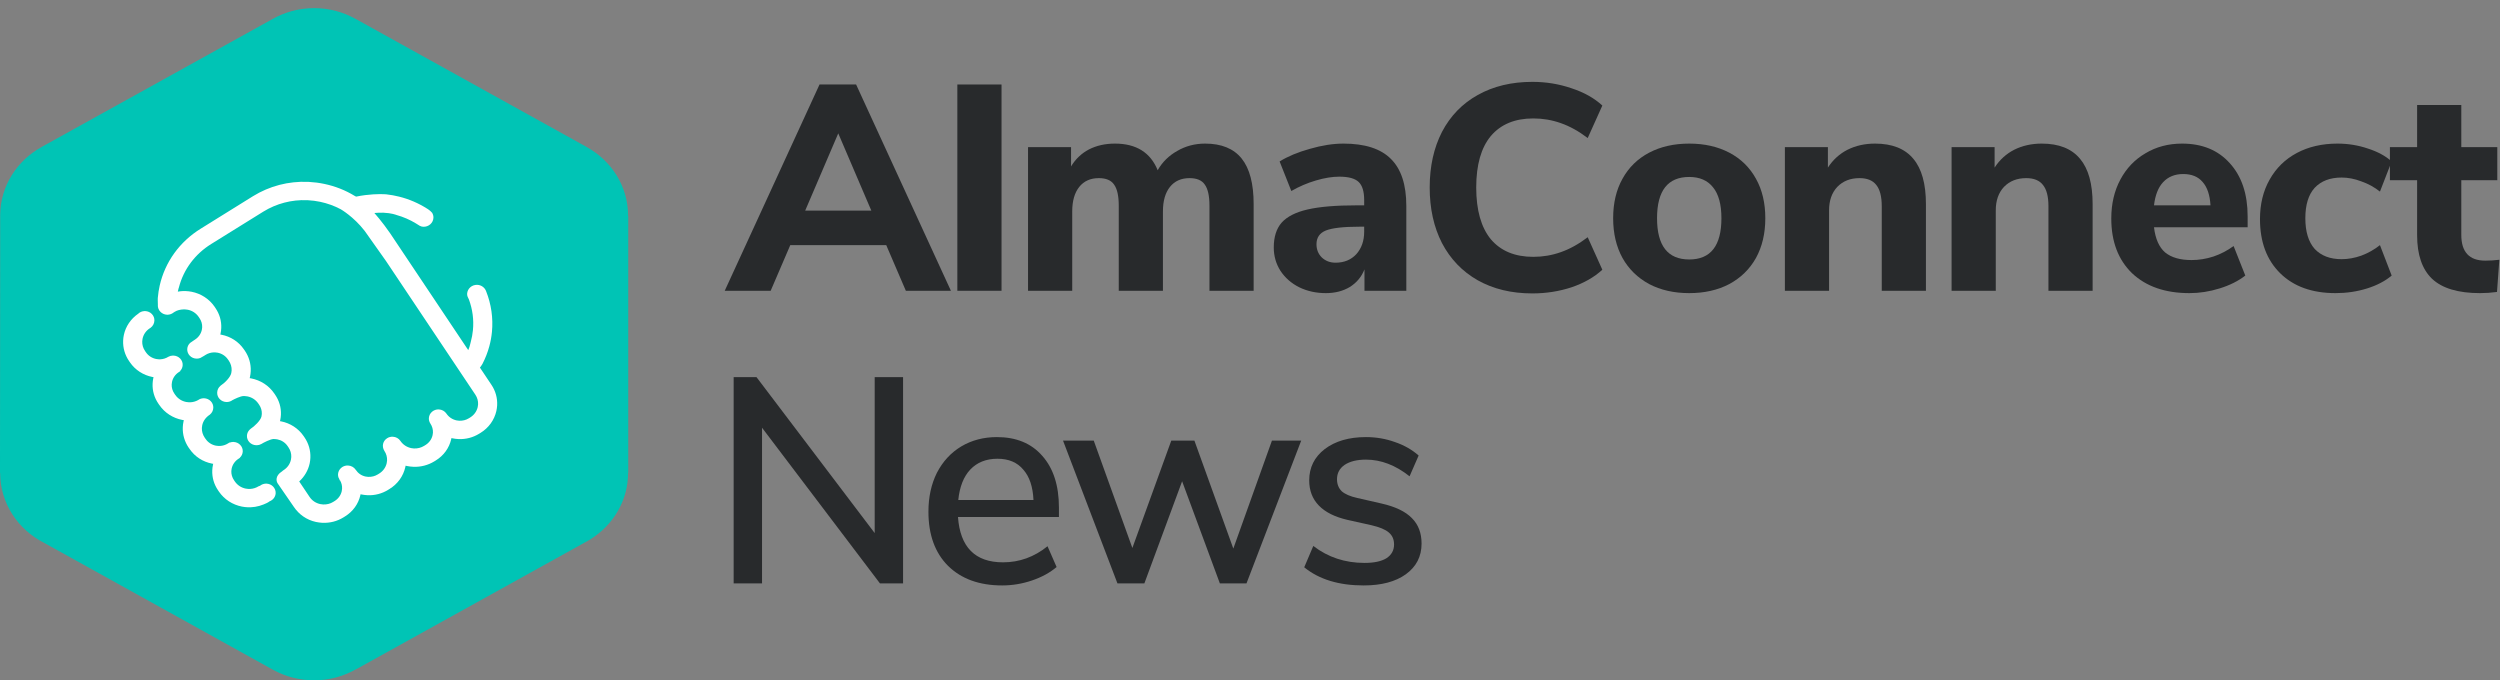 <svg width="1367" height="372" viewBox="0 0 1367 372" fill="none" xmlns="http://www.w3.org/2000/svg">
<rect x="0" y="0" width="1367" height="372" fill="#808080" stroke="none"/>
<path d="M495.319 159L484.599 134.04H432.119L421.399 159H396.279L448.119 46.2H468.119L519.959 159H495.319ZM440.279 115.16H476.439L458.359 72.92L440.279 115.16Z" fill="#282A2C"/>
<path d="M523.475 159V46.2H547.635V159H523.475Z" fill="#282A2C"/>
<path d="M658.932 78.52C667.892 78.52 674.558 81.24 678.932 86.68C683.305 92.12 685.492 100.44 685.492 111.64V159H661.332V112.44C661.332 107.107 660.478 103.267 658.772 100.92C657.172 98.573 654.398 97.4 650.452 97.4C645.865 97.4 642.292 99 639.732 102.2C637.172 105.4 635.892 109.88 635.892 115.64V159H611.732V112.44C611.732 107.107 610.878 103.267 609.172 100.92C607.572 98.573 604.798 97.4 600.852 97.4C596.265 97.4 592.692 99 590.132 102.2C587.572 105.4 586.292 109.88 586.292 115.64V159H562.132V80.44H585.652V91C588.105 86.947 591.358 83.853 595.412 81.72C599.572 79.587 604.318 78.52 609.652 78.52C621.278 78.52 629.065 83.373 633.012 93.08C635.572 88.6 639.145 85.08 643.732 82.52C648.318 79.853 653.385 78.52 658.932 78.52Z" fill="#282A2C"/>
<path d="M734.574 78.52C746.307 78.52 754.947 81.293 760.494 86.84C766.147 92.387 768.974 100.973 768.974 112.6V159H746.094V147.32C744.494 151.373 741.827 154.573 738.094 156.92C734.361 159.16 729.987 160.28 724.974 160.28C719.641 160.28 714.787 159.213 710.414 157.08C706.147 154.947 702.734 151.96 700.174 148.12C697.721 144.28 696.494 140.013 696.494 135.32C696.494 129.56 697.934 125.027 700.814 121.72C703.801 118.413 708.547 116.013 715.054 114.52C721.561 113.027 730.467 112.28 741.774 112.28H745.934V109.4C745.934 104.707 744.921 101.4 742.894 99.48C740.867 97.56 737.347 96.6 732.334 96.6C728.494 96.6 724.227 97.293 719.534 98.68C714.841 100.067 710.361 101.987 706.094 104.44L699.694 88.28C704.174 85.507 709.667 83.213 716.174 81.4C722.787 79.48 728.921 78.52 734.574 78.52ZM730.254 143.64C734.947 143.64 738.734 142.093 741.614 139C744.494 135.8 745.934 131.693 745.934 126.68V123.96H743.214C734.574 123.96 728.494 124.653 724.974 126.04C721.561 127.427 719.854 129.933 719.854 133.56C719.854 136.44 720.814 138.84 722.734 140.76C724.761 142.68 727.267 143.64 730.254 143.64Z" fill="#282A2C"/>
<path d="M837.918 160.44C826.504 160.44 816.531 158.04 807.998 153.24C799.571 148.44 793.064 141.667 788.478 132.92C783.998 124.173 781.758 114.04 781.758 102.52C781.758 91 783.998 80.867 788.478 72.12C793.064 63.373 799.571 56.653 807.998 51.96C816.531 47.16 826.504 44.76 837.918 44.76C845.384 44.76 852.531 45.933 859.358 48.28C866.184 50.52 871.784 53.667 876.158 57.72L868.158 75.48C863.251 71.747 858.344 69.027 853.438 67.32C848.638 65.613 843.624 64.76 838.398 64.76C828.371 64.76 820.638 67.96 815.198 74.36C809.864 80.76 807.198 90.147 807.198 102.52C807.198 114.893 809.864 124.333 815.198 130.84C820.638 137.24 828.371 140.44 838.398 140.44C843.624 140.44 848.638 139.587 853.438 137.88C858.344 136.173 863.251 133.453 868.158 129.72L876.158 147.48C871.784 151.533 866.184 154.733 859.358 157.08C852.531 159.32 845.384 160.44 837.918 160.44Z" fill="#282A2C"/>
<path d="M923.673 160.28C915.353 160.28 908.046 158.627 901.753 155.32C895.459 151.907 890.606 147.16 887.193 141.08C883.779 134.893 882.073 127.64 882.073 119.32C882.073 111 883.779 103.8 887.193 97.72C890.606 91.533 895.459 86.787 901.753 83.48C908.046 80.173 915.353 78.52 923.673 78.52C931.993 78.52 939.299 80.173 945.593 83.48C951.886 86.787 956.739 91.533 960.153 97.72C963.566 103.8 965.273 111 965.273 119.32C965.273 127.64 963.566 134.893 960.153 141.08C956.739 147.16 951.886 151.907 945.593 155.32C939.299 158.627 931.993 160.28 923.673 160.28ZM923.673 141.88C935.406 141.88 941.273 134.36 941.273 119.32C941.273 111.747 939.726 106.093 936.633 102.36C933.646 98.627 929.326 96.76 923.673 96.76C911.939 96.76 906.073 104.28 906.073 119.32C906.073 134.36 911.939 141.88 923.673 141.88Z" fill="#282A2C"/>
<path d="M1025.26 78.52C1034.64 78.52 1041.63 81.293 1046.22 86.84C1050.8 92.28 1053.1 100.547 1053.1 111.64V159H1028.94V112.76C1028.94 107.427 1027.92 103.533 1025.9 101.08C1023.98 98.627 1020.94 97.4 1016.78 97.4C1011.76 97.4 1007.71 99 1004.62 102.2C1001.63 105.4 1000.14 109.667 1000.14 115V159H975.975V80.44H999.495V91.64C1002.27 87.373 1005.84 84.12 1010.22 81.88C1014.7 79.64 1019.71 78.52 1025.26 78.52Z" fill="#282A2C"/>
<path d="M1116.41 78.52C1125.8 78.52 1132.78 81.293 1137.37 86.84C1141.96 92.28 1144.25 100.547 1144.25 111.64V159H1120.09V112.76C1120.09 107.427 1119.08 103.533 1117.05 101.08C1115.13 98.627 1112.09 97.4 1107.93 97.4C1102.92 97.4 1098.86 99 1095.77 102.2C1092.78 105.4 1091.29 109.667 1091.29 115V159H1067.13V80.44H1090.65V91.64C1093.42 87.373 1097 84.12 1101.37 81.88C1105.85 79.64 1110.86 78.52 1116.41 78.52Z" fill="#282A2C"/>
<path d="M1229.01 124.28H1177.81C1178.55 130.573 1180.58 135.16 1183.89 138.04C1187.3 140.813 1192.1 142.2 1198.29 142.2C1202.34 142.2 1206.34 141.56 1210.29 140.28C1214.34 138.893 1218.02 136.973 1221.33 134.52L1227.73 150.68C1223.89 153.667 1219.19 156.013 1213.65 157.72C1208.21 159.427 1202.71 160.28 1197.17 160.28C1183.94 160.28 1173.49 156.653 1165.81 149.4C1158.23 142.04 1154.45 132.067 1154.45 119.48C1154.45 111.48 1156.1 104.387 1159.41 98.2C1162.71 92.013 1167.3 87.213 1173.17 83.8C1179.03 80.28 1185.7 78.52 1193.17 78.52C1204.15 78.52 1212.85 82.093 1219.25 89.24C1225.75 96.387 1229.01 106.093 1229.01 118.36V124.28ZM1193.81 95.16C1189.22 95.16 1185.54 96.653 1182.77 99.64C1180.1 102.52 1178.45 106.733 1177.81 112.28H1208.69C1208.37 106.627 1206.93 102.36 1204.37 99.48C1201.91 96.6 1198.39 95.16 1193.81 95.16Z" fill="#282A2C"/>
<path d="M1277.04 160.28C1264.24 160.28 1254.16 156.653 1246.8 149.4C1239.44 142.147 1235.76 132.28 1235.76 119.8C1235.76 111.587 1237.52 104.387 1241.04 98.2C1244.56 91.907 1249.52 87.053 1255.92 83.64C1262.32 80.227 1269.73 78.52 1278.16 78.52C1283.92 78.52 1289.47 79.427 1294.8 81.24C1300.13 82.947 1304.45 85.293 1307.76 88.28L1301.36 104.76C1298.27 102.307 1294.85 100.44 1291.12 99.16C1287.49 97.773 1283.92 97.08 1280.4 97.08C1274.11 97.08 1269.2 98.947 1265.68 102.68C1262.27 106.413 1260.56 111.96 1260.56 119.32C1260.56 126.68 1262.27 132.28 1265.68 136.12C1269.2 139.853 1274.11 141.72 1280.4 141.72C1283.92 141.72 1287.49 141.08 1291.12 139.8C1294.85 138.413 1298.27 136.493 1301.36 134.04L1307.76 150.68C1304.24 153.667 1299.76 156.013 1294.32 157.72C1288.88 159.427 1283.12 160.28 1277.04 160.28Z" fill="#282A2C"/>
<path d="M1358.96 142.52C1361.42 142.52 1363.98 142.36 1366.64 142.04L1365.36 159.64C1362.27 160.067 1359.18 160.28 1356.08 160.28C1344.14 160.28 1335.39 157.667 1329.84 152.44C1324.4 147.213 1321.68 139.267 1321.68 128.6V98.52H1306.8V80.44H1321.68V57.4H1345.84V80.44H1365.52V98.52H1345.84V128.44C1345.84 137.827 1350.22 142.52 1358.96 142.52Z" fill="#282A2C"/>
<path d="M478.279 206.2H493.799V319H481.159L416.679 233.88V319H401.159V206.2H413.639L478.279 291.48V206.2Z" fill="#282A2C"/>
<path d="M579.025 282.68H523.825C524.999 299.213 533.212 307.48 548.465 307.48C557.425 307.48 565.532 304.547 572.785 298.68L577.745 310.04C574.119 313.133 569.639 315.587 564.305 317.4C558.972 319.213 553.532 320.12 547.985 320.12C535.505 320.12 525.639 316.547 518.385 309.4C511.239 302.253 507.665 292.387 507.665 279.8C507.665 271.8 509.212 264.707 512.305 258.52C515.505 252.333 519.932 247.533 525.585 244.12C531.345 240.707 537.852 239 545.105 239C555.665 239 563.932 242.413 569.905 249.24C575.985 256.067 579.025 265.507 579.025 277.56V282.68ZM545.425 250.84C539.239 250.84 534.279 252.813 530.545 256.76C526.919 260.6 524.732 266.147 523.985 273.4H565.105C564.785 266.147 562.919 260.6 559.505 256.76C556.199 252.813 551.505 250.84 545.425 250.84Z" fill="#282A2C"/>
<path d="M695.499 240.92H711.499L681.579 319H667.019L646.379 263.16L625.739 319H611.019L581.259 240.92H598.059L619.179 299.64L640.459 240.92H653.099L674.379 299.96L695.499 240.92Z" fill="#282A2C"/>
<path d="M745.634 320.12C732.087 320.12 721.261 316.813 713.154 310.2L718.114 298.52C726.114 304.707 735.447 307.8 746.114 307.8C751.341 307.8 755.341 306.947 758.114 305.24C760.887 303.427 762.274 300.92 762.274 297.72C762.274 294.947 761.314 292.76 759.394 291.16C757.581 289.56 754.381 288.227 749.794 287.16L736.834 284.28C729.901 282.68 724.674 280.067 721.154 276.44C717.634 272.813 715.874 268.227 715.874 262.68C715.874 255.64 718.701 249.933 724.354 245.56C730.114 241.187 737.634 239 746.914 239C752.461 239 757.741 239.907 762.754 241.72C767.767 243.427 772.087 245.88 775.714 249.08L770.754 260.44C763.074 254.36 755.127 251.32 746.914 251.32C742.007 251.32 738.114 252.28 735.234 254.2C732.461 256.12 731.074 258.733 731.074 262.04C731.074 264.707 731.927 266.893 733.634 268.6C735.447 270.2 738.274 271.427 742.114 272.28L755.394 275.32C762.967 277.027 768.514 279.693 772.034 283.32C775.554 286.84 777.314 291.48 777.314 297.24C777.314 304.28 774.434 309.88 768.674 314.04C763.021 318.093 755.341 320.12 745.634 320.12Z" fill="#282A2C"/>
<g clip-path="url(#clip0_2481_456)">
<path fill-rule="evenodd" clip-rule="evenodd" d="M343.529 118.082L343.436 118.028C343.436 117.985 343.44 117.949 343.44 117.902C343.44 101.823 334.289 87.818 320.726 80.361L320.722 80.339L193.884 10.017H193.84C187.312 6.484 179.785 4.443 171.759 4.443C163.344 4.443 155.506 6.692 148.771 10.546L22.733 80.371L22.706 80.41C9.345 87.798 0.303 101.556 0.103 117.385L-0.002 258.514L0.082 258.593C0.082 275.187 9.828 289.573 24.115 296.83L149.787 366.516L149.819 366.512C156.315 369.999 163.792 372.001 171.759 372.001C180.252 372.001 188.173 369.704 194.953 365.776L195.016 365.798L322.792 294.955L322.826 294.883C335.213 287.179 343.436 273.811 343.44 258.585L343.529 258.516V118.082Z" fill="#00C4B5"/>
<path fill-rule="evenodd" clip-rule="evenodd" d="M145.718 264.446L145.318 264.448C144.168 264.492 143.057 264.909 142.165 265.624L141.441 265.87C140 266.773 138.353 267.29 136.668 267.357C136.421 267.365 136.171 267.365 135.929 267.359C135.426 267.335 134.911 267.274 134.4 267.179C131.972 266.704 129.862 265.335 128.471 263.331L127.979 262.61C126.936 261.1 126.425 259.361 126.494 257.579C126.519 257.121 126.578 256.664 126.67 256.213C127.148 253.991 128.495 252.072 130.468 250.815L131.187 250.334L131.143 250.265C132.115 249.381 132.683 248.175 132.736 246.873C132.791 245.534 132.296 244.255 131.347 243.271C130.407 242.286 129.124 241.716 127.731 241.665H127.304C126.713 241.692 126.13 241.811 125.587 242.021L125.526 241.922L124.703 242.445C123.359 243.302 121.803 243.789 120.201 243.849C119.964 243.859 119.726 243.859 119.484 243.849C119.015 243.831 118.531 243.782 118.058 243.691C115.742 243.229 113.749 241.934 112.439 240.037L111.938 239.318C110.844 237.716 110.312 235.881 110.386 234C110.4 233.521 110.465 233.043 110.572 232.556C111.071 230.21 112.498 228.188 114.755 226.717L114.845 226.625C115.927 225.742 116.577 224.422 116.629 222.982C116.689 221.642 116.202 220.36 115.253 219.373C114.307 218.394 113.026 217.826 111.633 217.772H111.221C110.129 217.816 109.098 218.181 108.338 218.763C107.022 219.497 105.524 219.913 104.024 219.974C103.786 219.982 103.54 219.982 103.304 219.972C102.799 219.949 102.292 219.897 101.783 219.796C99.339 219.315 97.237 217.947 95.842 215.941L95.348 215.22C94.317 213.721 93.808 211.986 93.881 210.206C93.9 209.749 93.961 209.296 94.056 208.83C94.527 206.613 95.874 204.694 97.847 203.435L98.564 202.953L98.501 202.843C99.345 201.971 99.841 200.839 99.885 199.649C99.951 198.314 99.461 197.035 98.52 196.051C97.572 195.068 96.286 194.494 94.889 194.437C94.717 194.431 94.557 194.431 94.397 194.439C93.568 194.476 92.821 194.668 92.079 195.078C90.724 195.93 89.169 196.411 87.581 196.474C87.341 196.484 87.107 196.484 86.861 196.474C86.392 196.458 85.925 196.407 85.435 196.306C83.129 195.853 81.133 194.567 79.828 192.678L79.319 191.932C78.23 190.346 77.695 188.513 77.775 186.623C77.788 186.146 77.849 185.669 77.958 185.182C78.453 182.834 79.875 180.81 81.961 179.475L82.391 179.188C83.596 178.295 84.366 176.857 84.423 175.313C84.482 173.976 83.996 172.699 83.053 171.717C82.111 170.731 80.817 170.157 79.418 170.105H78.989C77.668 170.157 76.412 170.701 75.576 171.543C71.506 174.353 68.716 178.485 67.717 183.168C67.503 184.18 67.372 185.211 67.336 186.233C67.17 190.233 68.295 194.122 70.606 197.468L71.111 198.199C73.902 202.268 78.36 205.163 83.356 206.137C83.552 206.181 83.754 206.209 83.965 206.244C83.91 206.432 83.865 206.624 83.817 206.819C83.617 207.775 83.487 208.777 83.442 209.795C83.276 213.693 84.383 217.48 86.634 220.749L87.132 221.469C90.053 225.717 94.508 228.612 99.7 229.625C99.98 229.677 100.245 229.724 100.521 229.766C100.453 230.026 100.393 230.283 100.331 230.552C100.123 231.524 99.991 232.556 99.947 233.6C99.785 237.607 100.912 241.494 103.214 244.857L103.727 245.569C106.567 249.706 110.911 252.528 115.969 253.512C116.169 253.551 116.377 253.587 116.579 253.623C116.526 253.815 116.484 254.007 116.44 254.203C116.238 255.144 116.112 256.145 116.068 257.171C115.902 261.068 117.008 264.86 119.25 268.123L119.737 268.846C122.673 273.093 127.142 275.994 132.33 277.014C133.381 277.208 134.45 277.336 135.508 277.38C136.037 277.398 136.565 277.398 137.093 277.376C138.704 277.313 140.309 277.056 141.858 276.614C142.009 276.564 145.777 275.462 147.434 274.111C149.345 273.384 150.643 271.634 150.738 269.658C150.841 266.901 148.594 264.561 145.718 264.446Z" fill="white"/>
<path fill-rule="evenodd" clip-rule="evenodd" d="M259.934 215.83C261.001 217.432 261.514 219.276 261.415 221.145C261.384 221.63 261.312 222.119 261.209 222.61C260.67 224.939 259.221 226.941 257.117 228.252L256.334 228.733C254.799 229.677 253.034 230.139 251.098 230.06H251.094C250.627 230.044 250.152 229.976 249.674 229.881C247.375 229.394 245.402 228.081 244.112 226.165C243.201 224.816 241.667 223.957 239.936 223.866C237.089 223.751 234.657 225.882 234.506 228.612C234.449 229.636 234.714 230.646 235.326 231.596C236.336 233.105 236.822 234.849 236.73 236.608C236.696 237.061 236.631 237.525 236.527 237.984C236.023 240.206 234.649 242.099 232.663 243.33L231.884 243.813C230.246 244.813 228.38 245.305 226.356 245.221L226.352 245.225C225.847 245.197 225.342 245.136 224.842 245.031C222.405 244.513 220.314 243.116 218.953 241.104C218.035 239.728 216.472 238.865 214.771 238.798C213.693 238.756 212.65 239.024 211.737 239.586C209.356 241.059 208.629 244.045 210.166 246.522C211.241 248.122 211.747 249.962 211.644 251.841C211.619 252.316 211.546 252.801 211.436 253.294C210.9 255.631 209.446 257.631 207.346 258.934L206.562 259.417C205.032 260.365 203.254 260.828 201.33 260.751H201.325C200.854 260.726 200.373 260.662 199.884 260.569C197.648 260.092 195.824 258.842 194.473 256.841C193.552 255.467 191.987 254.607 190.285 254.54C189.214 254.496 188.162 254.766 187.247 255.322C184.836 256.811 184.135 259.914 185.552 261.987L185.73 262.629L185.92 262.635C186.748 264.027 187.138 265.599 187.047 267.217C187.02 267.674 186.97 268.147 186.858 268.612C186.343 270.836 184.96 272.735 182.981 273.959L182.133 274.477C180.557 275.452 178.727 275.925 176.693 275.842H176.684C176.171 275.818 175.645 275.753 175.117 275.638C172.712 275.131 170.64 273.741 169.281 271.721L163.612 263.264C166.512 260.599 168.522 257.173 169.332 253.369C169.544 252.359 169.679 251.326 169.712 250.304C169.881 246.304 168.753 242.416 166.443 239.069L165.94 238.34C163.147 234.268 158.69 231.375 153.694 230.396C153.499 230.357 153.294 230.325 153.086 230.295C153.139 230.105 153.183 229.911 153.23 229.719C153.435 228.762 153.564 227.76 153.608 226.741C153.776 222.848 152.666 219.058 150.415 215.785L149.918 215.068C146.996 210.822 142.54 207.926 137.348 206.91C137.07 206.862 136.805 206.815 136.532 206.773C136.597 206.516 136.658 206.253 136.715 205.983C136.925 205.013 137.062 203.983 137.102 202.934C137.266 198.93 136.137 195.041 133.832 191.681L133.324 190.968C130.488 186.83 126.135 184.01 121.082 183.026C120.882 182.984 120.674 182.95 120.474 182.915C120.522 182.724 120.569 182.527 120.61 182.332C120.812 181.39 120.937 180.392 120.983 179.366C121.151 175.468 120.042 171.679 117.798 168.412L117.316 167.69C114.377 163.442 109.905 160.54 104.719 159.522C103.667 159.327 102.602 159.199 101.544 159.159C101.014 159.139 100.488 159.139 99.96 159.161C99.043 159.197 98.134 159.311 97.231 159.47C97.493 158.07 97.785 157.272 97.82 157.187C100.347 147.336 106.65 138.887 115.543 133.388L143.988 115.719C151.182 111.284 159.465 109.123 167.945 109.462L168.415 109.486C170.644 109.602 172.878 109.888 175.058 110.347C179.057 111.195 182.869 112.579 186.305 114.416C186.387 114.468 193.298 118.401 199.398 126.24L211.114 142.805L259.934 215.83ZM260.977 155.746C258.038 155.631 255.547 157.827 255.423 160.651C255.37 161.849 255.905 162.722 256.395 163.726C258.406 169.177 259.149 174.834 258.599 180.543C258.385 182.703 257.992 184.836 257.432 186.885L257.159 187.978C256.885 189.109 256.595 190.265 256.039 191.447L216.609 132.47C212.02 125.351 208.023 120.205 204.701 116.466C206.384 116.322 208.036 116.241 209.606 116.304C214.153 116.488 216.623 117.498 216.762 117.545C220.543 118.599 224.142 120.155 227.453 122.179L227.498 122.21C229.052 123.209 229.976 123.945 231.44 124.001C234.381 124.12 236.877 121.923 236.998 119.102C237.04 118.153 236.794 117.209 236.3 116.377C235.221 115.098 233.733 114.199 233.733 114.199C228.876 111.112 223.669 108.866 218.243 107.526C215.99 106.956 213.71 106.546 211.248 106.266C211.248 106.266 210.768 106.217 209.904 106.185C207.64 106.092 201.741 106.064 194.704 107.514C194.191 107.219 193.911 107.096 193.911 107.096C188.797 103.984 183.203 101.784 177.287 100.554C174.588 99.981 171.786 99.615 168.965 99.467L168.359 99.441C157.731 99.01 147.348 101.72 138.347 107.273L109.899 124.957C98.268 132.115 90.249 143.194 87.314 156.173C86.826 158.324 86.483 160.589 86.283 162.926C86.283 162.991 86.211 164.441 86.327 166.773C86.327 166.811 86.308 166.844 86.306 166.88C86.205 169.631 88.448 171.973 91.328 172.09L91.727 172.088C92.878 172.044 93.991 171.628 94.883 170.912L95.19 170.713L95.281 170.672L95.285 170.65L95.527 170.492C96.968 169.589 98.693 169.246 100.38 169.179C100.622 169.169 100.872 169.171 101.117 169.179C101.622 169.197 102.13 169.26 102.648 169.359C105.071 169.832 107.184 171.201 108.572 173.206L109.067 173.927C110.106 175.434 110.619 177.173 110.55 178.957C110.523 179.414 110.467 179.872 110.373 180.321C109.895 182.545 108.553 184.462 106.578 185.721L105.856 186.202L103.971 187.497C102.999 188.384 102.434 189.586 102.379 190.889C102.328 192.23 102.821 193.509 103.767 194.493C104.71 195.475 105.993 196.047 107.386 196.097L107.813 196.095C108.404 196.073 108.989 195.954 109.532 195.742L111.52 194.614L112.34 194.091C113.685 193.235 115.241 192.75 116.844 192.685C117.08 192.679 117.322 192.679 117.56 192.685C118.033 192.703 118.513 192.754 118.99 192.849C121.302 193.307 123.296 194.602 124.607 196.499L125.11 197.221C126.2 198.819 126.734 200.659 126.66 202.534C126.646 203.015 126.578 203.493 126.471 203.983C125.971 206.326 122.888 209.405 120.629 210.875L120.538 210.966C119.459 211.851 118.809 213.169 118.755 214.607C118.696 215.951 119.182 217.231 120.132 218.215C121.079 219.199 122.36 219.769 123.751 219.821H124.167C125.255 219.779 126.286 219.411 127.048 218.829C128.366 218.098 131.522 216.625 133.022 216.565C133.262 216.557 133.504 216.557 133.737 216.565C134.246 216.587 134.754 216.641 135.262 216.74C137.705 217.219 139.809 218.591 141.201 220.593L141.698 221.313C142.731 222.815 143.236 224.549 143.164 226.333C143.143 226.787 143.087 227.242 142.987 227.706C142.516 229.925 139.048 233.195 137.074 234.452L136.422 235.044C135.576 235.917 135.08 237.042 135.036 238.234C134.968 239.574 135.462 240.851 136.403 241.836C137.348 242.822 138.635 243.392 140.032 243.448C140.204 243.455 140.364 243.455 140.526 243.444C141.353 243.414 142.102 243.222 142.845 242.81C144.197 241.96 147.875 240.125 149.465 240.063C149.703 240.057 149.936 240.055 150.184 240.065C150.651 240.077 151.121 240.131 151.609 240.233C153.917 240.685 155.913 241.972 157.217 243.861L157.726 244.608C158.814 246.192 159.348 248.023 159.271 249.914C159.258 250.39 159.195 250.865 159.085 251.354C158.593 253.699 157.171 255.726 155.082 257.061L154.657 257.348C154.443 257.508 154.259 257.704 154.073 257.893L154.026 257.865C150.414 260.249 151.022 263.144 151.836 264.326L160.615 277.072C163.424 281.286 167.66 284.294 172.756 285.404C173.751 285.622 175.135 285.808 176.122 285.863L176.347 285.872C180.432 286.036 184.377 285.024 187.758 282.935L188.612 282.404C192.956 279.733 195.952 275.595 197.05 270.761C197.09 270.589 197.126 270.419 197.161 270.252C197.332 270.292 197.5 270.335 197.677 270.373C198.712 270.579 199.741 270.714 200.997 270.783C204.988 270.943 208.864 269.926 212.214 267.851L212.986 267.375C217.446 264.633 220.513 260.385 221.628 255.415C221.689 255.152 221.74 254.893 221.788 254.635C222.059 254.706 222.335 254.768 222.613 254.827C223.631 255.039 224.7 255.174 226.025 255.243C230.1 255.407 234.074 254.374 237.527 252.247L238.305 251.77C242.638 249.095 245.63 244.961 246.73 240.119C246.773 239.925 246.814 239.731 246.85 239.533C247.05 239.586 247.254 239.63 247.456 239.675C248.474 239.889 249.509 240.024 250.776 240.087C254.758 240.246 258.638 239.24 261.98 237.167L262.759 236.693C267.208 233.951 270.278 229.707 271.412 224.739C271.632 223.741 271.778 222.712 271.839 221.686C272.058 217.68 270.981 213.779 268.719 210.415L262.42 200.995C262.881 200.424 263.354 199.77 263.838 198.923C265.429 195.837 266.674 192.634 267.541 189.408C268.252 186.812 268.74 184.145 268.995 181.473C269.723 173.979 268.616 166.282 265.811 159.256C265.113 157.247 263.167 155.835 260.977 155.746Z" fill="white"/>
</g>
<defs>
<clipPath id="clip0_2481_456">
<rect width="343.889" height="372" fill="white"/>
</clipPath>
</defs>
</svg>
